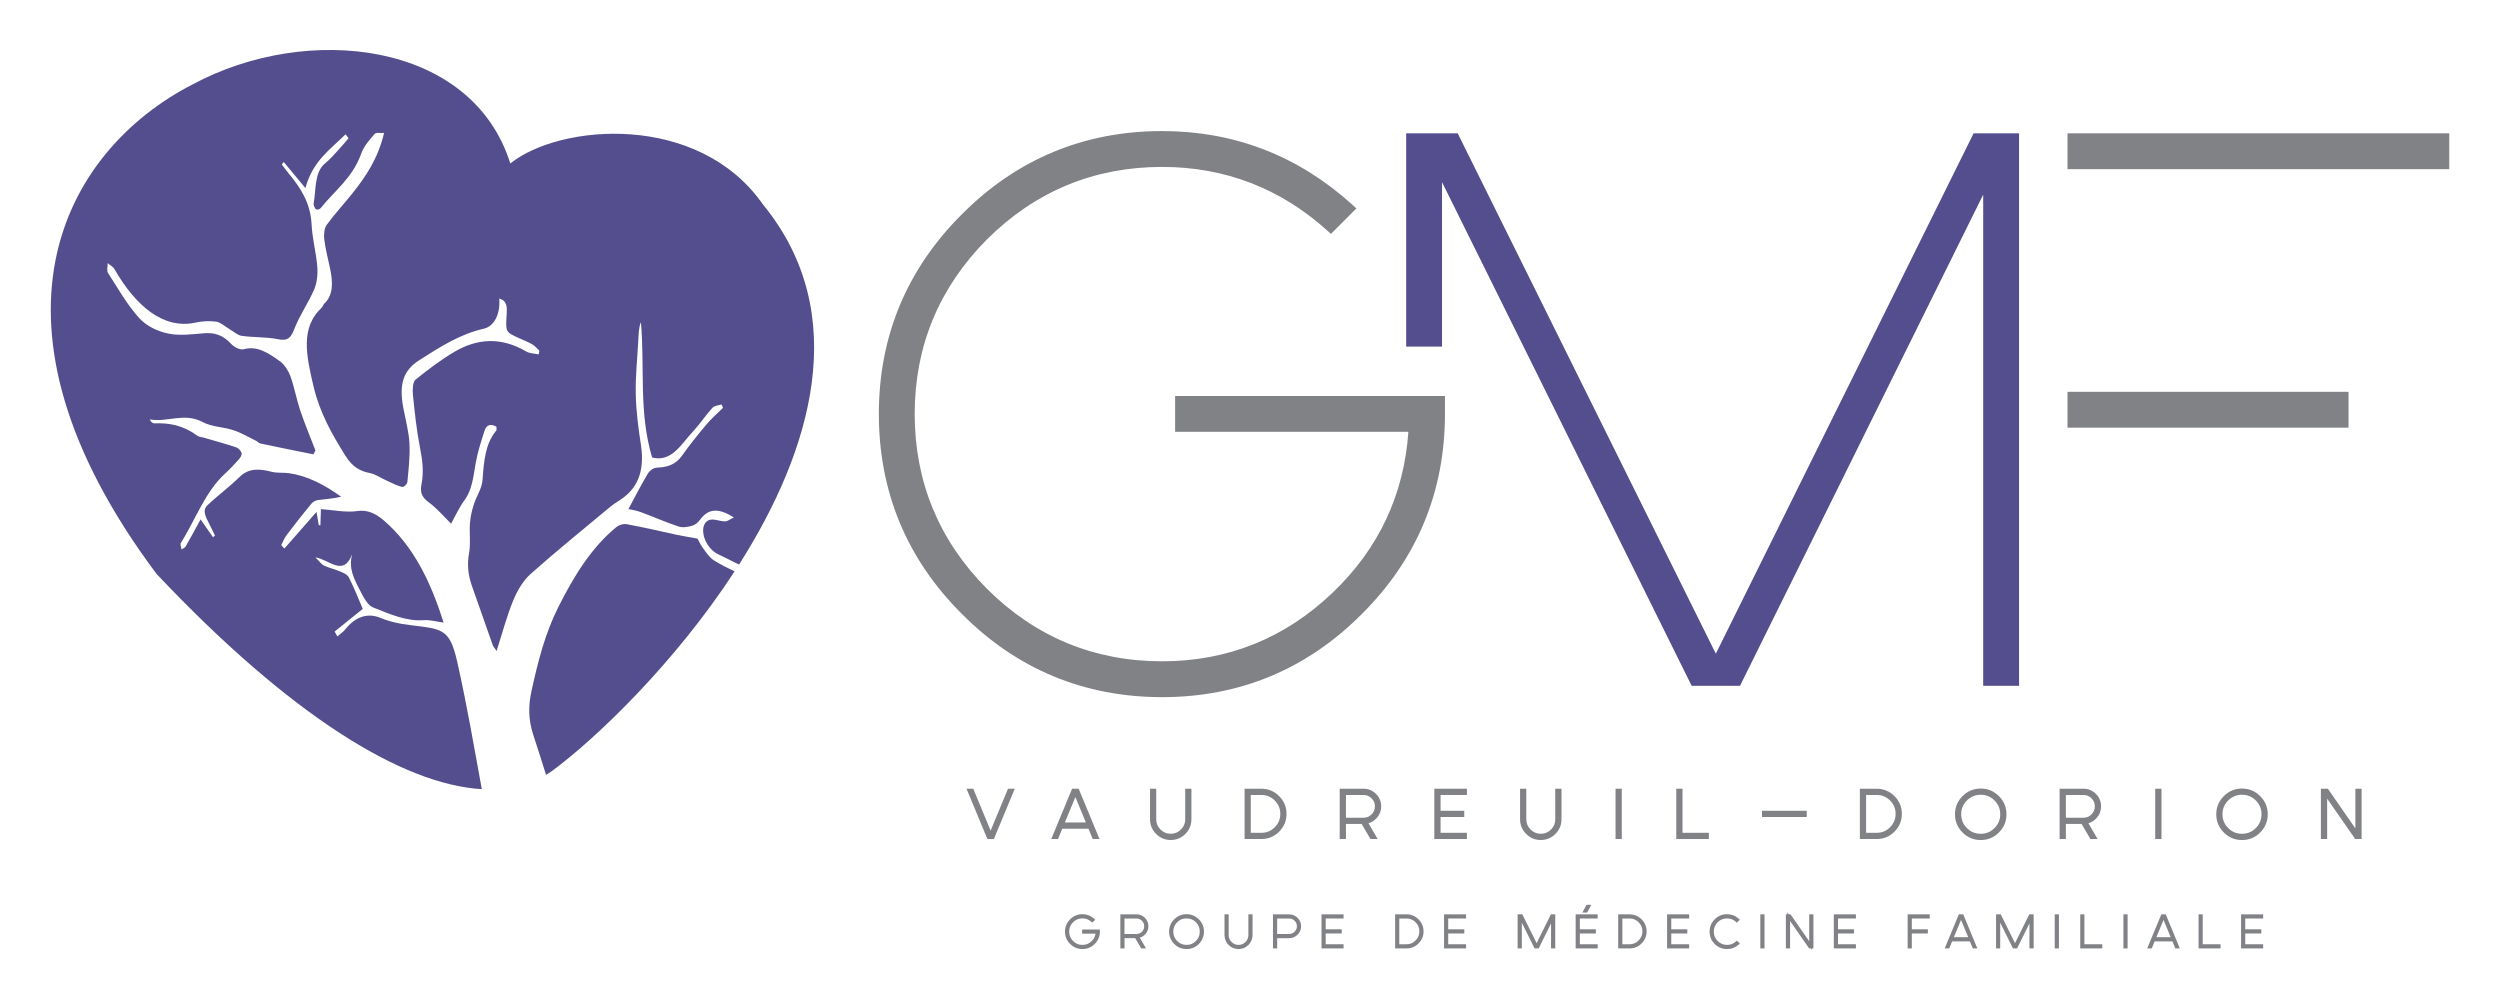 <?xml version="1.0" encoding="utf-8"?>
<!-- Generator: Adobe Illustrator 13.0.0, SVG Export Plug-In  -->
<!DOCTYPE svg PUBLIC "-//W3C//DTD SVG 1.1//EN" "http://www.w3.org/Graphics/SVG/1.1/DTD/svg11.dtd">
<svg version="1.1"
	 xmlns="http://www.w3.org/2000/svg" xmlns:xlink="http://www.w3.org/1999/xlink" xmlns:a="http://ns.adobe.com/AdobeSVGViewerExtensions/3.0/"
	 x="0px" y="0px" width="100px" height="40px" viewBox="-2.031 -2 100 40" enable-background="new -2.031 -2 100 40"
	 xml:space="preserve">
<defs>
</defs>
<path fill="#544E8E" d="M17.241,29.566c-0.309-1.692-0.599-3.389-0.977-5.067c-0.259-1.152-0.495-1.316-1.4-1.434
	c-0.558-0.072-1.104-0.11-1.667-0.346c-0.536-0.226-1.023-0.035-1.401,0.438c-0.095,0.12-0.22,0.201-0.332,0.3
	c-0.037-0.065-0.073-0.13-0.11-0.194c0.358-0.289,0.716-0.577,1.125-0.907c-0.168-0.391-0.34-0.842-0.557-1.261
	c-0.068-0.131-0.25-0.193-0.386-0.251c-0.201-0.088-0.41-0.126-0.609-0.22c-0.097-0.045-0.178-0.167-0.344-0.33
	c0.567,0.09,1.12,0.799,1.476-0.132c-0.182,0.643,0.149,1.121,0.389,1.609c0.104,0.209,0.274,0.459,0.438,0.524
	c0.666,0.266,1.333,0.562,2.022,0.512c0.257-0.021,0.529,0.061,0.804,0.096c-0.504-1.608-1.204-3.074-2.402-4.095
	c-0.323-0.275-0.649-0.424-1.045-0.366c-0.464,0.068-0.962-0.043-1.459-0.078c-0.008,0.241-0.015,0.444-0.021,0.647
	c-0.021-0.002-0.043-0.003-0.065-0.005c-0.031-0.179-0.062-0.359-0.091-0.529c-0.428,0.487-0.857,0.978-1.286,1.466
	c-0.042-0.046-0.084-0.093-0.125-0.139c0.072-0.135,0.13-0.289,0.218-0.404c0.322-0.425,0.65-0.844,0.987-1.251
	c0.068-0.083,0.175-0.135,0.274-0.148c0.304-0.041,0.613-0.056,0.918-0.132c-0.672-0.483-1.357-0.839-2.085-0.941
	c-0.231-0.032-0.464,0.001-0.692-0.056c-0.47-0.117-0.905-0.168-1.287,0.207c-0.415,0.407-0.874,0.74-1.292,1.139
	c-0.205,0.195-0.059,0.467,0.066,0.708c0.085,0.163,0.162,0.332,0.242,0.498c-0.026,0.021-0.052,0.044-0.078,0.065
	c-0.154-0.222-0.309-0.442-0.497-0.714c-0.209,0.383-0.396,0.735-0.594,1.078c-0.036,0.062-0.111,0.084-0.167,0.125
	c-0.013-0.084-0.06-0.205-0.033-0.246c0.583-0.938,0.988-2.076,1.775-2.79c0.195-0.177,0.378-0.374,0.558-0.575
	c0.055-0.06,0.124-0.188,0.103-0.246C7.598,16.027,7.5,15.92,7.421,15.895c-0.434-0.143-0.87-0.264-1.306-0.391
	c-0.084-0.024-0.179-0.021-0.252-0.075c-0.554-0.411-1.126-0.523-1.713-0.494c-0.065,0.003-0.139-0.048-0.19-0.157
	c0.723,0.123,1.376-0.286,2.111,0.102c0.388,0.205,0.822,0.192,1.23,0.326c0.307,0.101,0.605,0.276,0.906,0.423
	c0.059,0.028,0.112,0.098,0.169,0.11c0.709,0.149,1.419,0.292,2.128,0.435c0.028-0.051,0.056-0.103,0.083-0.154
	c-0.205-0.535-0.426-1.062-0.61-1.606c-0.15-0.445-0.231-0.921-0.39-1.361c-0.082-0.228-0.244-0.474-0.412-0.596
	c-0.456-0.331-0.921-0.636-1.446-0.49c-0.145,0.04-0.38-0.066-0.51-0.208c-0.337-0.367-0.681-0.459-1.07-0.43
	c-0.479,0.036-0.964,0.111-1.443,0.015c-0.395-0.08-0.851-0.277-1.162-0.614C3.07,10.214,2.691,9.54,2.288,8.917
	C2.234,8.835,2.276,8.658,2.274,8.525c0.093,0.08,0.214,0.135,0.275,0.242c0.842,1.466,1.955,2.421,3.24,2.137
	c0.266-0.059,0.55-0.075,0.827-0.038c0.17,0.023,0.344,0.188,0.516,0.287C7.3,11.251,7.47,11.41,7.636,11.434
	c0.492,0.069,0.982,0.038,1.471,0.137c0.333,0.067,0.483-0.017,0.627-0.393c0.219-0.57,0.562-1.045,0.803-1.602
	c0.107-0.249,0.148-0.594,0.125-0.9c-0.043-0.56-0.202-1.127-0.228-1.684c-0.041-0.882-0.447-1.488-0.93-2.069
	c-0.09-0.109-0.174-0.227-0.261-0.34c0.025-0.035,0.05-0.07,0.074-0.105c0.279,0.336,0.559,0.672,0.868,1.044
	c0.3-1.101,1.008-1.55,1.607-2.151c0.039,0.053,0.079,0.106,0.118,0.159c-0.132,0.153-0.261,0.311-0.397,0.458
	c-0.171,0.185-0.338,0.382-0.528,0.535c-0.452,0.362-0.366,1.048-0.471,1.619c-0.011,0.061,0.05,0.204,0.098,0.23
	c0.053,0.03,0.149-0.002,0.19-0.054c0.557-0.698,1.267-1.198,1.614-2.17c0.112-0.312,0.334-0.553,0.534-0.787
	c0.066-0.077,0.221-0.03,0.383-0.043c-0.256,1.058-0.751,1.77-1.287,2.439c-0.333,0.417-0.691,0.801-1.009,1.236
	c-0.09,0.124-0.124,0.375-0.1,0.565c0.047,0.391,0.149,0.78,0.232,1.169c0.119,0.557,0.141,1.068-0.228,1.417
	c-0.044,0.042-0.064,0.125-0.109,0.167c-0.85,0.795-0.616,1.896-0.328,3.119c0.256,1.093,0.748,1.949,1.295,2.819
	c0.273,0.434,0.584,0.602,0.969,0.674c0.215,0.042,0.429,0.193,0.644,0.29c0.211,0.096,0.422,0.21,0.636,0.264
	c0.07,0.019,0.207-0.108,0.216-0.199c0.048-0.508,0.11-1.023,0.083-1.543c-0.024-0.463-0.154-0.938-0.243-1.406
	c-0.183-0.956-0.008-1.508,0.623-1.913c0.822-0.528,1.644-1.055,2.589-1.267c0.43-0.096,0.673-0.605,0.623-1.207
	c0.348,0.094,0.308,0.403,0.295,0.639c-0.041,0.701-0.05,0.698,0.501,0.946c0.178,0.08,0.357,0.15,0.53,0.25
	c0.1,0.058,0.186,0.165,0.279,0.25c-0.01,0.049-0.02,0.099-0.03,0.148c-0.169-0.038-0.35-0.031-0.505-0.121
	c-1.012-0.591-1.957-0.508-2.841,0.006c-0.552,0.32-1.074,0.719-1.583,1.13c-0.099,0.08-0.122,0.384-0.101,0.584
	c0.071,0.704,0.144,1.414,0.281,2.11c0.1,0.51,0.162,0.99,0.066,1.472c-0.062,0.307-0.008,0.52,0.27,0.722
	c0.346,0.251,0.651,0.614,0.913,0.868c0.157-0.282,0.321-0.65,0.541-0.948c0.3-0.408,0.35-0.943,0.442-1.475
	c0.078-0.45,0.219-0.873,0.354-1.295c0.083-0.259,0.261-0.277,0.475-0.162c-0.001,0.07,0.012,0.136-0.005,0.157
	c-0.436,0.505-0.498,1.217-0.55,1.965c-0.024,0.356-0.243,0.653-0.351,0.992c-0.074,0.233-0.134,0.486-0.153,0.744
	c-0.029,0.395,0.034,0.823-0.035,1.194c-0.087,0.47-0.038,0.9,0.127,1.358c0.276,0.77,0.541,1.544,0.814,2.315
	c0.024,0.067,0.077,0.122,0.159,0.247c0.23-0.714,0.411-1.405,0.671-2.034c0.166-0.401,0.402-0.79,0.689-1.045
	c1.034-0.92,2.102-1.784,3.16-2.665c0.134-0.112,0.278-0.206,0.421-0.298c0.677-0.437,0.999-1.124,0.832-2.206
	c-0.103-0.672-0.193-1.356-0.206-2.023c-0.015-0.74,0.067-1.466,0.104-2.199c0.012-0.23,0.015-0.462,0.102-0.685
	c0.161,1.807-0.096,3.593,0.448,5.416c0.789,0.201,1.167-0.544,1.646-1.052c0.271-0.289,0.498-0.643,0.766-0.935
	c0.089-0.096,0.245-0.092,0.369-0.135c0.018,0.046,0.036,0.091,0.054,0.137c-0.221,0.219-0.455,0.419-0.658,0.661
	c-0.339,0.401-0.672,0.812-0.981,1.251c-0.268,0.379-0.618,0.466-1.016,0.48c-0.126,0.005-0.273,0.11-0.349,0.235
	c-0.278,0.465-0.53,0.959-0.78,1.421c0.105,0.024,0.305,0.05,0.5,0.123c0.502,0.184,0.999,0.407,1.502,0.573
	c0.174,0.059,0.368,0.02,0.539-0.026c0.121-0.033,0.242-0.126,0.324-0.24c0.34-0.474,0.76-0.468,1.356-0.095
	c-0.165,0.077-0.254,0.157-0.351,0.157c-0.223,0.001-0.487-0.132-0.669-0.041c-0.356,0.179-0.243,0.857,0.194,1.231
	c0.125,0.109,0.276,0.163,0.416,0.233c0.205,0.103,0.41,0.203,0.616,0.304c2.896-4.556,4.539-10.031,0.956-14.402
	c-2.576-3.698-8.127-3.233-10.106-1.64c-1.534-4.894-8.113-5.637-12.714-3.161C0.45,4.067-3.252,10.953,4.229,20.954
	C9.574,26.619,14.068,29.382,17.241,29.566L17.241,29.566z"/>
<path fill="#544E8E" d="M27.353,20.854c-0.283-0.134-0.565-0.273-0.837-0.445c-0.167-0.106-0.306-0.32-0.442-0.505
	c-0.096-0.131-0.165-0.293-0.201-0.358c-0.31-0.057-0.564-0.099-0.818-0.151c-0.668-0.143-1.336-0.302-2.003-0.425
	c-0.146-0.027-0.318,0.022-0.434,0.118c-0.984,0.808-1.687,1.94-2.32,3.202c-0.521,1.035-0.812,2.171-1.071,3.358
	c-0.126,0.58-0.132,1.122,0.076,1.757c0.212,0.648,0.363,1.123,0.508,1.59c0.076-0.046,0.151-0.093,0.224-0.144
	C21.854,27.508,24.983,24.492,27.353,20.854L27.353,20.854z"/>
<polygon fill="#544E8E" points="76.913,3.333 66.602,24.148 56.277,3.333 54.216,3.333 54.216,11.863 55.65,11.863 55.65,5.286 
	65.636,25.433 67.569,25.433 77.297,5.785 77.297,25.433 78.732,25.433 78.732,3.333 76.913,3.333 "/>
<path fill="#808285" d="M44.974,15.273h9.33c-0.175,2.519-1.192,4.681-3.028,6.431c-1.902,1.823-4.197,2.748-6.823,2.748
	c-2.715,0-5.071-0.974-7-2.895c-1.922-1.93-2.896-4.286-2.896-7c0-2.705,0.974-5.055,2.894-6.985
	c1.931-1.921,4.286-2.895,7.001-2.895c2.508,0,4.728,0.854,6.601,2.54l0.154,0.139l1.018-1.019l-0.169-0.154
	c-2.156-1.951-4.714-2.94-7.604-2.94c-3.116,0-5.809,1.119-8.004,3.325c-2.207,2.196-3.325,4.884-3.325,7.99
	c0,3.115,1.119,5.809,3.325,8.003c2.196,2.207,4.889,3.325,8.005,3.325c3.105,0,5.792-1.118,7.989-3.325
	c2.207-2.195,3.325-4.889,3.325-8.003V13.84H44.974V15.273L44.974,15.273z"/>
<polygon fill="#808285" points="80.67,15.107 91.91,15.107 91.91,13.673 80.67,13.673 80.67,15.107 "/>
<polygon fill="#808285" points="80.67,3.333 80.67,4.767 95.939,4.767 95.939,3.333 80.67,3.333 "/>
<polygon fill="#808285" points="37.725,31.561 38.559,29.549 38.289,29.549 37.594,31.226 36.899,29.549 36.63,29.549 
	37.464,31.561 37.725,31.561 "/>
<path fill="#808285" d="M40.563,30.899l0.421-1.015l0.42,1.015H40.563L40.563,30.899z M40.853,29.549l-0.834,2.012h0.27l0.171-0.413
	h1.048l0.171,0.413h0.27l-0.833-2.012H40.853L40.853,29.549z"/>
<path fill="#808285" d="M45.378,30.771c0,0.161-0.056,0.296-0.17,0.409c-0.115,0.115-0.249,0.17-0.41,0.17s-0.296-0.055-0.41-0.17
	c-0.114-0.113-0.17-0.248-0.17-0.409v-1.222H43.97v1.222c0,0.228,0.082,0.425,0.243,0.586c0.161,0.162,0.358,0.243,0.585,0.243
	s0.424-0.081,0.585-0.243c0.162-0.161,0.243-0.358,0.243-0.586v-1.222h-0.249V30.771L45.378,30.771z"/>
<path fill="#808285" d="M48.959,31.09c-0.149,0.149-0.325,0.222-0.535,0.222h-0.424v-1.513h0.424c0.209,0,0.385,0.072,0.535,0.221
	c0.148,0.15,0.222,0.325,0.222,0.537C49.181,30.767,49.108,30.941,48.959,31.09L48.959,31.09z M48.425,29.549h-0.673v2.012h0.673
	c0.275,0,0.514-0.098,0.71-0.294c0.195-0.196,0.295-0.436,0.295-0.71c0-0.277-0.1-0.518-0.295-0.712
	C48.939,29.649,48.7,29.549,48.425,29.549L48.425,29.549z"/>
<path fill="#808285" d="M52.833,30.574L52.833,30.574c-0.09,0.091-0.195,0.134-0.322,0.134h-0.704v-0.908h0.704
	c0.127,0,0.232,0.043,0.322,0.133c0.089,0.089,0.133,0.193,0.133,0.321C52.966,30.379,52.922,30.484,52.833,30.574L52.833,30.574z
	 M53.216,30.253c0-0.194-0.07-0.36-0.207-0.497c-0.137-0.138-0.304-0.207-0.498-0.207h-0.954v2.012h0.25v-0.604h0.627l0.354,0.604
	h0.288l-0.368-0.631c0.125-0.036,0.234-0.104,0.326-0.205C53.154,30.59,53.216,30.432,53.216,30.253L53.216,30.253z"/>
<polygon fill="#808285" points="55.342,31.561 56.646,31.561 56.646,31.312 55.592,31.312 55.592,30.68 56.54,30.68 56.54,30.431 
	55.592,30.431 55.592,29.799 56.646,29.799 56.646,29.549 55.342,29.549 55.342,31.561 "/>
<path fill="#808285" d="M60.179,30.771c0,0.161-0.056,0.296-0.169,0.409c-0.114,0.115-0.249,0.17-0.409,0.17
	c-0.161,0-0.295-0.055-0.41-0.17c-0.113-0.113-0.17-0.248-0.17-0.409v-1.222h-0.249v1.222c0,0.228,0.082,0.425,0.243,0.586
	c0.16,0.162,0.357,0.243,0.586,0.243c0.227,0,0.424-0.081,0.585-0.243c0.161-0.161,0.243-0.358,0.243-0.586v-1.222h-0.25V30.771
	L60.179,30.771z"/>
<polygon fill="#808285" points="62.591,31.561 62.84,31.561 62.84,29.549 62.591,29.549 62.591,31.561 "/>
<polygon fill="#808285" points="65.269,29.549 65.02,29.549 65.02,31.561 66.323,31.561 66.323,31.312 65.269,31.312 65.269,29.549 
	"/>
<polygon fill="#808285" points="68.449,30.68 70.239,30.68 70.239,30.431 68.449,30.431 68.449,30.68 "/>
<path fill="#808285" d="M73.571,31.09c-0.148,0.149-0.324,0.222-0.534,0.222h-0.424v-1.513h0.424c0.21,0,0.386,0.072,0.534,0.221
	c0.149,0.15,0.222,0.325,0.222,0.537C73.792,30.767,73.72,30.941,73.571,31.09L73.571,31.09z M73.037,29.549h-0.673v2.012h0.673
	c0.275,0,0.514-0.098,0.711-0.294c0.195-0.196,0.295-0.436,0.295-0.71c0-0.277-0.1-0.518-0.295-0.712
	C73.55,29.649,73.312,29.549,73.037,29.549L73.037,29.549z"/>
<path fill="#808285" d="M77.749,31.123c-0.153,0.154-0.334,0.228-0.551,0.228s-0.397-0.073-0.552-0.228s-0.229-0.335-0.229-0.553
	c0-0.216,0.074-0.396,0.229-0.552c0.154-0.152,0.335-0.228,0.552-0.228s0.397,0.075,0.551,0.228
	c0.154,0.155,0.229,0.336,0.229,0.552C77.978,30.788,77.903,30.968,77.749,31.123L77.749,31.123z M77.198,29.542
	c-0.283,0-0.528,0.102-0.728,0.303c-0.2,0.199-0.302,0.443-0.302,0.726c0,0.284,0.102,0.527,0.302,0.728
	c0.199,0.201,0.444,0.303,0.728,0.303s0.527-0.102,0.727-0.302c0.201-0.201,0.303-0.444,0.303-0.729
	c0-0.282-0.102-0.526-0.302-0.726C77.724,29.643,77.481,29.542,77.198,29.542L77.198,29.542z"/>
<path fill="#808285" d="M81.629,30.574L81.629,30.574c-0.09,0.091-0.194,0.134-0.321,0.134h-0.704v-0.908h0.704
	c0.128,0,0.232,0.043,0.321,0.133c0.09,0.089,0.133,0.193,0.133,0.321C81.762,30.379,81.719,30.484,81.629,30.574L81.629,30.574z
	 M82.012,30.253c0-0.194-0.069-0.36-0.207-0.497c-0.137-0.138-0.303-0.207-0.497-0.207h-0.954v2.012h0.25v-0.604h0.627l0.354,0.604
	h0.288l-0.368-0.631c0.125-0.036,0.233-0.104,0.325-0.205C81.951,30.59,82.012,30.432,82.012,30.253L82.012,30.253z"/>
<polygon fill="#808285" points="84.178,31.561 84.428,31.561 84.428,29.549 84.178,29.549 84.178,31.561 "/>
<path fill="#808285" d="M88.201,31.123c-0.154,0.154-0.335,0.228-0.552,0.228s-0.397-0.073-0.552-0.228
	c-0.153-0.154-0.229-0.335-0.229-0.553c0-0.216,0.075-0.396,0.228-0.552c0.155-0.152,0.336-0.228,0.553-0.228
	s0.397,0.075,0.552,0.228c0.154,0.155,0.228,0.336,0.228,0.552C88.428,30.788,88.355,30.968,88.201,31.123L88.201,31.123z
	 M87.649,29.542c-0.282,0-0.528,0.102-0.727,0.303c-0.201,0.199-0.303,0.443-0.303,0.726c0,0.284,0.102,0.527,0.302,0.728
	c0.199,0.201,0.445,0.303,0.728,0.303c0.283,0,0.527-0.102,0.728-0.302c0.2-0.201,0.302-0.444,0.302-0.729
	c0-0.282-0.102-0.526-0.302-0.726C88.176,29.643,87.932,29.542,87.649,29.542L87.649,29.542z"/>
<polygon fill="#808285" points="92.433,31.561 92.433,29.549 92.184,29.549 92.184,31.135 91.083,29.549 90.805,29.549 
	90.805,31.561 91.055,31.561 91.055,29.946 92.177,31.561 92.433,31.561 "/>
<polygon fill="#808285" points="61.265,34.5 61.432,34.191 61.622,34.191 61.455,34.5 61.265,34.5 "/>
<path fill="#808285" d="M41.255,35.348h0.535c-0.017,0.117-0.068,0.216-0.158,0.301c-0.104,0.1-0.223,0.147-0.366,0.147
	c-0.147,0-0.271-0.051-0.375-0.156c-0.104-0.104-0.155-0.228-0.155-0.375s0.051-0.271,0.155-0.375
	c0.105-0.104,0.229-0.154,0.375-0.154c0.137,0,0.252,0.044,0.354,0.136l0.039,0.034l0.119-0.118l-0.043-0.038
	c-0.133-0.121-0.291-0.182-0.469-0.182c-0.192,0-0.358,0.069-0.493,0.205c-0.136,0.135-0.205,0.301-0.205,0.492
	s0.069,0.357,0.205,0.492c0.135,0.137,0.301,0.205,0.493,0.205c0.191,0,0.358-0.068,0.492-0.205
	c0.136-0.135,0.206-0.301,0.206-0.492v-0.084h-0.709V35.348L41.255,35.348z"/>
<path fill="#808285" d="M43.428,35.36h-0.48v-0.62h0.48c0.086,0,0.158,0.03,0.219,0.091c0.06,0.062,0.09,0.133,0.09,0.22
	c0,0.085-0.03,0.157-0.09,0.219C43.586,35.33,43.514,35.36,43.428,35.36L43.428,35.36z M43.905,35.05
	c0-0.132-0.047-0.244-0.14-0.337c-0.092-0.093-0.206-0.14-0.336-0.14h-0.646v1.363h0.167v-0.41h0.428l0.239,0.41h0.193l-0.25-0.429
	c0.086-0.024,0.16-0.07,0.222-0.14C43.864,35.279,43.905,35.171,43.905,35.05L43.905,35.05z"/>
<path fill="#808285" d="M45.431,35.796c-0.147,0-0.271-0.051-0.375-0.156c-0.104-0.104-0.156-0.228-0.156-0.375
	c0-0.146,0.051-0.27,0.156-0.375c0.104-0.104,0.228-0.154,0.375-0.154c0.147,0,0.27,0.05,0.375,0.154
	c0.104,0.104,0.154,0.228,0.154,0.375s-0.05,0.271-0.154,0.375C45.701,35.746,45.578,35.796,45.431,35.796L45.431,35.796z
	 M45.431,34.568c-0.192,0-0.358,0.069-0.493,0.205c-0.136,0.135-0.205,0.301-0.205,0.492s0.069,0.357,0.205,0.492
	c0.135,0.137,0.301,0.205,0.493,0.205c0.191,0,0.357-0.068,0.492-0.205c0.136-0.135,0.205-0.301,0.205-0.492
	s-0.069-0.357-0.205-0.492C45.788,34.637,45.622,34.568,45.431,34.568L45.431,34.568z"/>
<path fill="#808285" d="M47.904,35.402c0,0.109-0.039,0.201-0.116,0.278s-0.169,0.116-0.279,0.116c-0.11,0-0.201-0.039-0.277-0.116
	c-0.079-0.078-0.116-0.169-0.116-0.278v-0.828h-0.167v0.828c0,0.153,0.055,0.287,0.164,0.396c0.11,0.109,0.243,0.164,0.396,0.164
	c0.155,0,0.288-0.055,0.397-0.164c0.108-0.109,0.165-0.243,0.165-0.396v-0.828h-0.167V35.402L47.904,35.402z"/>
<path fill="#808285" d="M49.534,35.36h-0.479v-0.62h0.479c0.086,0,0.158,0.03,0.22,0.091c0.061,0.062,0.091,0.133,0.091,0.22
	c0,0.085-0.03,0.157-0.091,0.219C49.691,35.33,49.62,35.36,49.534,35.36L49.534,35.36z M49.534,34.574h-0.646v1.363h0.168v-0.41
	h0.479c0.132,0,0.245-0.047,0.337-0.141c0.094-0.093,0.141-0.206,0.141-0.336c0-0.132-0.048-0.244-0.141-0.337
	C49.779,34.621,49.666,34.574,49.534,34.574L49.534,34.574z"/>
<polygon fill="#808285" points="50.83,35.937 51.712,35.937 51.712,35.77 50.997,35.77 50.997,35.339 51.639,35.339 51.639,35.172 
	50.997,35.172 50.997,34.74 51.712,34.74 51.712,34.574 50.83,34.574 50.83,35.937 "/>
<path fill="#808285" d="M54.23,35.77h-0.289v-1.03h0.289c0.143,0,0.261,0.049,0.363,0.151c0.102,0.103,0.151,0.221,0.151,0.364
	c0,0.143-0.05,0.262-0.151,0.362C54.491,35.72,54.373,35.77,54.23,35.77L54.23,35.77z M54.23,34.574h-0.456v1.363h0.456
	c0.187,0,0.35-0.067,0.481-0.2c0.133-0.133,0.2-0.295,0.2-0.481c0-0.188-0.067-0.35-0.2-0.481
	C54.58,34.641,54.417,34.574,54.23,34.574L54.23,34.574z"/>
<polygon fill="#808285" points="55.731,35.937 56.612,35.937 56.612,35.77 55.897,35.77 55.897,35.339 56.541,35.339 56.541,35.172 
	55.897,35.172 55.897,34.74 56.612,34.74 56.612,34.574 55.731,34.574 55.731,35.937 "/>
<polygon fill="#808285" points="59.516,35.937 60.011,34.937 60.011,35.937 60.178,35.937 60.178,34.574 60.004,34.574 
	59.434,35.726 58.862,34.574 58.674,34.574 58.674,35.937 58.842,35.937 58.842,34.908 59.352,35.937 59.516,35.937 "/>
<path fill="#808285" d="M63.152,35.77h-0.288v-1.03h0.288c0.143,0,0.262,0.049,0.363,0.151c0.103,0.103,0.151,0.221,0.151,0.364
	c0,0.143-0.049,0.262-0.151,0.362C63.414,35.72,63.294,35.77,63.152,35.77L63.152,35.77z M63.152,34.574h-0.455v1.363h0.455
	c0.187,0,0.349-0.067,0.482-0.2c0.132-0.133,0.199-0.295,0.199-0.481c0-0.188-0.067-0.35-0.199-0.481
	C63.5,34.641,63.338,34.574,63.152,34.574L63.152,34.574z"/>
<polygon fill="#808285" points="64.653,35.937 65.535,35.937 65.535,35.77 64.82,35.77 64.82,35.339 65.462,35.339 65.462,35.172 
	64.82,35.172 64.82,34.74 65.535,34.74 65.535,34.574 64.653,34.574 64.653,35.937 "/>
<path fill="#808285" d="M67.051,34.736c0.136,0,0.252,0.044,0.354,0.136l0.038,0.034l0.119-0.118L67.52,34.75
	c-0.134-0.121-0.291-0.182-0.469-0.182c-0.192,0-0.358,0.069-0.494,0.205c-0.136,0.135-0.204,0.301-0.204,0.492
	s0.068,0.357,0.204,0.492c0.137,0.137,0.302,0.205,0.494,0.205c0.178,0,0.335-0.061,0.469-0.181l0.043-0.039l-0.119-0.118
	l-0.038,0.035c-0.103,0.092-0.219,0.137-0.354,0.137c-0.148,0-0.271-0.051-0.376-0.156c-0.104-0.104-0.155-0.228-0.155-0.375
	s0.051-0.271,0.155-0.375C66.781,34.786,66.904,34.736,67.051,34.736L67.051,34.736z"/>
<polygon fill="#808285" points="68.382,35.937 68.549,35.937 68.549,34.574 68.382,34.574 68.382,35.937 "/>
<polygon fill="#808285" points="70.338,35.651 69.59,34.574 69.52,34.574 69.461,34.489 69.461,34.574 69.404,34.574 69.404,35.937 
	69.572,35.937 69.572,34.838 70.334,35.937 70.405,35.937 70.449,36 70.449,35.937 70.506,35.937 70.506,34.574 70.338,34.574 
	70.338,35.651 "/>
<polygon fill="#808285" points="71.322,35.937 72.205,35.937 72.205,35.77 71.49,35.77 71.49,35.339 72.131,35.339 72.131,35.172 
	71.49,35.172 71.49,34.74 72.205,34.74 72.205,34.574 71.322,34.574 71.322,35.937 "/>
<polygon fill="#808285" points="74.275,35.937 74.442,35.937 74.442,35.339 75.084,35.339 75.084,35.172 74.442,35.172 
	74.442,34.74 75.158,34.74 75.158,34.574 74.275,34.574 74.275,35.937 "/>
<path fill="#808285" d="M76.123,35.489l0.287-0.692l0.287,0.692H76.123L76.123,35.489z M76.321,34.574l-0.564,1.363h0.181
	l0.115-0.28h0.713l0.116,0.28h0.181l-0.564-1.363H76.321L76.321,34.574z"/>
<polygon fill="#808285" points="78.652,35.937 79.147,34.937 79.147,35.937 79.315,35.937 79.315,34.574 79.14,34.574 78.57,35.726 
	77.999,34.574 77.811,34.574 77.811,35.937 77.977,35.937 77.977,34.908 78.488,35.937 78.652,35.937 "/>
<polygon fill="#808285" points="80.158,35.937 80.326,35.937 80.326,34.574 80.158,34.574 80.158,35.937 "/>
<polygon fill="#808285" points="81.345,34.574 81.179,34.574 81.179,35.937 82.06,35.937 82.06,35.77 81.345,35.77 81.345,34.574 
	"/>
<polygon fill="#808285" points="82.906,35.937 83.073,35.937 83.073,34.574 82.906,34.574 82.906,35.937 "/>
<path fill="#808285" d="M84.223,35.489l0.287-0.692l0.287,0.692H84.223L84.223,35.489z M84.422,34.574l-0.565,1.363h0.181
	l0.116-0.28h0.712l0.117,0.28h0.18l-0.564-1.363H84.422L84.422,34.574z"/>
<polygon fill="#808285" points="86.078,34.574 85.912,34.574 85.912,35.937 86.792,35.937 86.792,35.77 86.078,35.77 86.078,34.574 
	"/>
<polygon fill="#808285" points="88.495,34.74 88.495,34.574 87.612,34.574 87.612,35.937 88.495,35.937 88.495,35.77 87.779,35.77 
	87.779,35.339 88.421,35.339 88.421,35.172 87.779,35.172 87.779,34.74 88.495,34.74 "/>
<polygon fill="#808285" points="60.995,34.574 60.995,35.937 61.877,35.937 61.877,35.77 61.163,35.77 61.163,35.339 61.804,35.339 
	61.804,35.172 61.163,35.172 61.163,34.74 61.877,34.74 61.877,34.574 60.995,34.574 "/>
</svg>
